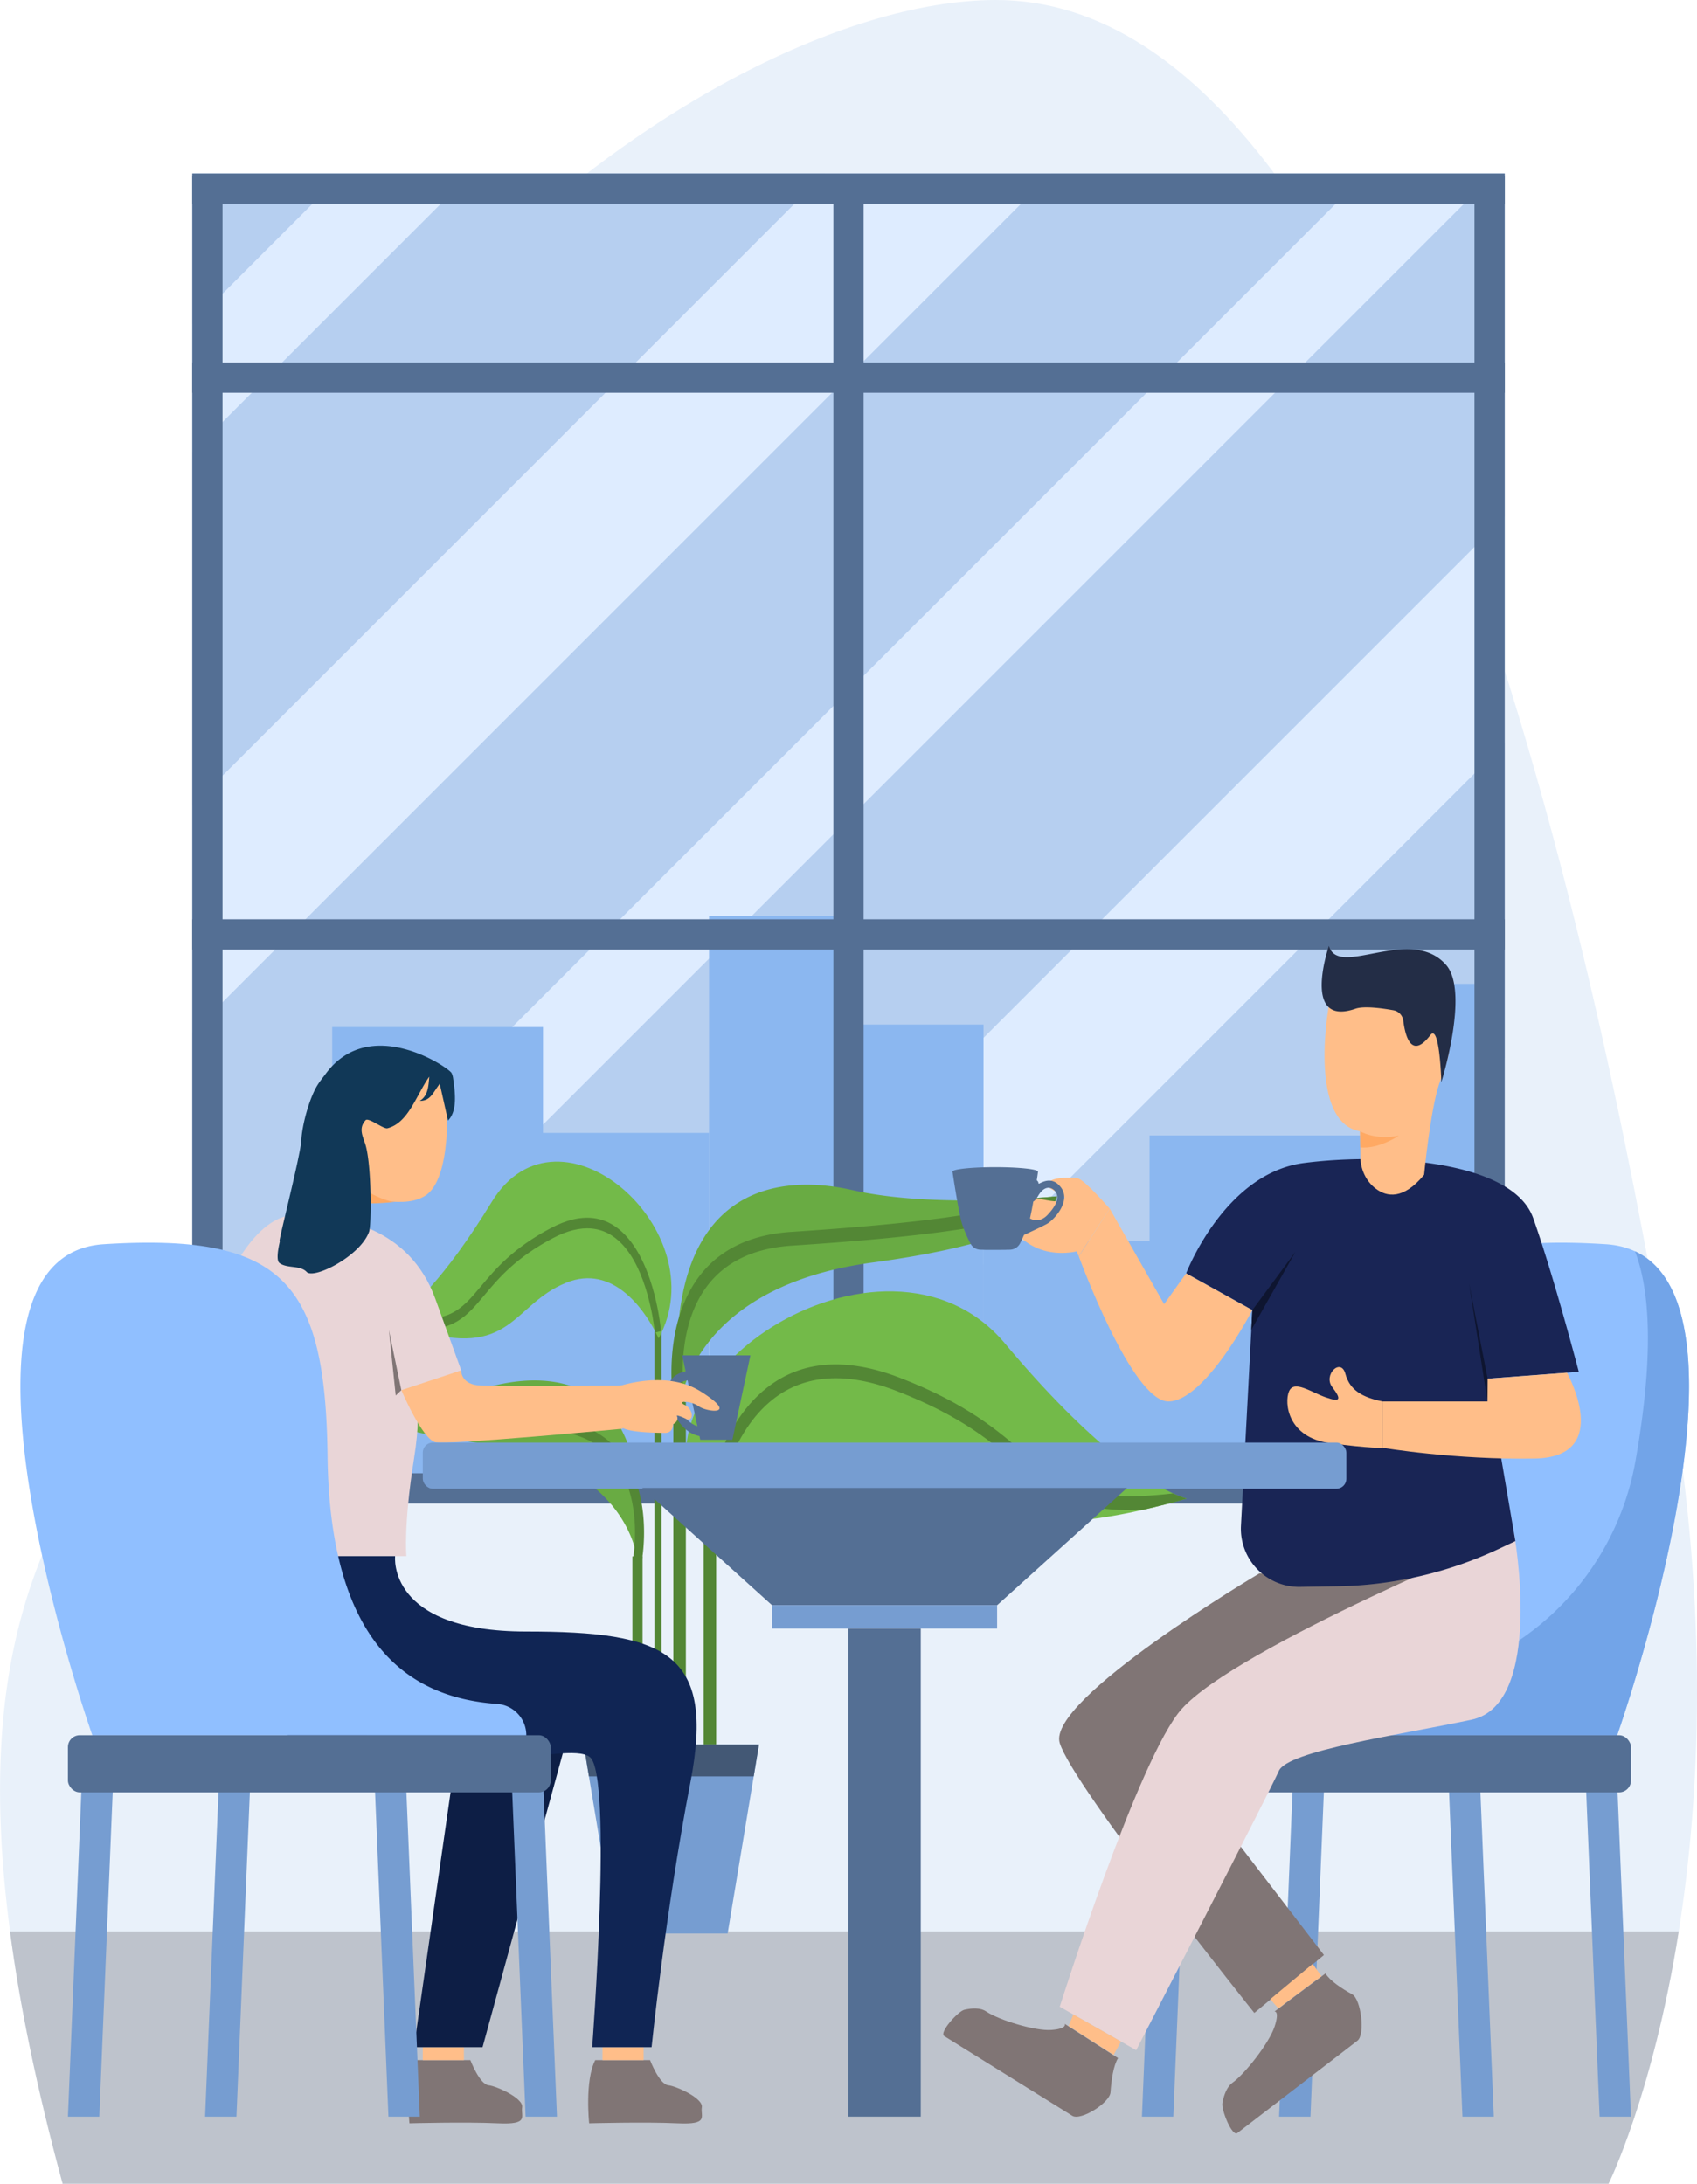 <svg id="OBJECT" xmlns="http://www.w3.org/2000/svg" viewBox="0 0 1731.12 2228"><defs><style>.cls-1{fill:#e9f1fa;}.cls-2{fill:#bec3cc;}.cls-3{fill:#b6cff0;}.cls-4{fill:#deecff;}.cls-5{fill:#8bb7f0;}.cls-6{fill:#546f94;}.cls-7{fill:#538735;}.cls-8{fill:#73ba49;}.cls-9{fill:#69ab43;}.cls-10{fill:#769dd1;}.cls-11{fill:#435875;}.cls-12{fill:#90bfff;}.cls-13{fill:#72a4e8;}.cls-14{fill:#e9d5d7;}.cls-15{fill:#ffbe89;}.cls-16{fill:#807575;}.cls-17{fill:#0d1e45;}.cls-18{fill:#102554;}.cls-19{fill:#ffa963;}.cls-20{fill:#113857;}.cls-21{fill:#192555;}.cls-22{fill:#0e1530;}.cls-23{fill:#232d46;}</style></defs><path class="cls-1" d="M4101,2416.57c-26.43,166.46-71.6,257.43-71.6,257.43h-1577c-26.67-98.47-43.89-183.4-53.65-257.43-74.69-566.74,288.47-494.32,203.5-965.69C2506.13,917.94,3088.8,446.44,3404.14,446c432.78-.6,631.62,1082.87,688.1,1413.1C4131.83,2090.52,4122.77,2279.24,4101,2416.57Z" transform="translate(-2388.51 -446)"/><path class="cls-2" d="M2398.7,2416.57H4101c-26.43,166.46-71.6,257.43-71.6,257.43h-1577C2425.68,2575.53,2408.46,2490.6,2398.7,2416.57Z" transform="translate(-2388.51 -446)"/><rect class="cls-3" x="196.13" y="177.02" width="1338.84" height="1341.56"/><polygon class="cls-4" points="480.58 177.02 196.14 461.46 196.14 330.54 349.67 177.02 480.58 177.02"/><polygon class="cls-4" points="1072.52 177.02 196.14 1053.4 196.14 822.27 841.39 177.02 1072.52 177.02"/><polygon class="cls-4" points="1524.35 177.02 196.14 1505.23 196.14 1374.31 1393.44 177.02 1524.35 177.02"/><polygon class="cls-4" points="1534.98 527.21 1534.98 758.33 774.73 1518.58 543.61 1518.58 1534.98 527.21"/><polygon class="cls-4" points="1534.98 1079.24 1534.98 1210.15 1226.55 1518.58 1095.65 1518.58 1534.98 1079.24"/><rect class="cls-5" x="210.5" y="1334.48" width="128.37" height="184.1"/><rect class="cls-5" x="551.73" y="1155.91" width="171.57" height="362.67"/><rect class="cls-5" x="338.87" y="1047.91" width="215.04" height="470.67"/><rect class="cls-5" x="723.3" y="934.77" width="142.92" height="583.81"/><rect class="cls-5" x="1387.71" y="1003.81" width="128.38" height="514.77"/><rect class="cls-5" x="1003.29" y="1266.48" width="171.56" height="252.1"/><rect class="cls-5" x="1172.67" y="1158.48" width="215.04" height="360.1"/><rect class="cls-5" x="860.37" y="1045.34" width="142.92" height="473.24"/><rect class="cls-6" x="196.14" y="177.02" width="1338.84" height="30.86"/><rect class="cls-6" x="196.14" y="369.88" width="1338.84" height="30.86"/><rect class="cls-6" x="196.14" y="937.93" width="1338.84" height="30.86"/><rect class="cls-6" x="196.14" y="1503.15" width="1338.84" height="30.86"/><rect class="cls-6" x="2584.65" y="1279.73" width="1338.84" height="30.86" transform="translate(-429.6 4103.23) rotate(-90)"/><rect class="cls-6" x="1930.66" y="1279.73" width="1338.84" height="30.86" transform="translate(-1083.59 3449.24) rotate(-90)"/><rect class="cls-6" x="3238.64" y="1279.73" width="1338.84" height="30.86" transform="translate(224.39 4757.22) rotate(-90)"/><rect class="cls-7" x="717.76" y="1543.6" width="12.78" height="269.9"/><path class="cls-8" d="M3599.16,1975c-15.78,4.46-30.41,8.2-44,11.3-178.84,40.64-177.06-32.54-276.28-62-85.36-25.32-141.23,37.14-160.19,63.19-.73,1-1.4,1.94-2,2.82-3.43,4.9-5.17,7.94-5.17,7.94-106.75-142.45,180.09-327.22,302.1-181.6,88.7,105.87,146.5,141.48,171.45,153C3594.43,1974,3599.16,1975,3599.16,1975Z" transform="translate(-2388.51 -446)"/><path class="cls-7" d="M3599.16,1975c-15.78,4.46-30.41,8.2-44,11.3-72.05,3.39-95.27-16.92-127.85-45.38-25.42-22.22-57.07-49.87-124.37-75.82-51.14-19.73-93.5-16.86-125.89,8.51-43.35,34-56,99-58.36,113.93-.3,1.92-.44,3-.45,3.11l-1.57-.29-9.61-1.75c.41-3.45,10.53-84.94,63.88-126.83,35.32-27.74,80.86-31.15,135.34-10.14,69,26.62,101.45,55,127.52,77.76,36,31.47,58.4,51,151.25,40.3C3594.43,1974,3599.16,1975,3599.16,1975Z" transform="translate(-2388.51 -446)"/><rect class="cls-7" x="667.57" y="1358.88" width="7.19" height="454.61"/><path class="cls-8" d="M2785.92,1793.64c8.88,3.43,17.11,6.31,24.75,8.69,100.64,31.23,99.63-25,155.46-47.61,48-19.45,79.47,28.54,90.14,48.56.42.77.79,1.49,1.14,2.17,1.93,3.76,2.91,6.1,2.91,6.1,60.07-109.46-101.34-251.44-170-139.54-49.92,81.35-82.44,108.71-96.48,117.57C2788.58,1792.92,2785.92,1793.64,2785.92,1793.64Z" transform="translate(-2388.51 -446)"/><path class="cls-7" d="M2785.92,1793.64c8.88,3.43,17.11,6.31,24.75,8.69,40.55,2.6,53.61-13,71.94-34.87,14.31-17.07,32.12-38.32,70-58.27,28.77-15.16,52.61-13,70.83,6.55,24.4,26.1,31.5,76.06,32.84,87.54.17,1.48.25,2.32.26,2.39l.88-.22,5.41-1.35c-.23-2.65-5.93-65.26-36-97.46-19.87-21.31-45.5-23.93-76.15-7.78-38.83,20.45-57.09,42.24-71.76,59.74-20.27,24.18-32.86,39.23-85.11,31C2788.58,1792.92,2785.92,1793.64,2785.92,1793.64Z" transform="translate(-2388.51 -446)"/><rect class="cls-7" x="686.86" y="1430.57" width="12.79" height="382.92"/><path class="cls-9" d="M3466.62,1666.6s0,3.93-5.35,10.1c-12.16,14.08-52,39.83-182.74,57.44-144,19.38-182.72,95.57-193,130.25a89.35,89.35,0,0,0-3.6,17.34c-3.58-36-3.53-66.57-.58-92.54,15.23-134.24,107.81-144.73,177.38-128.81,62,14.18,147.22,10.65,186.48,8C3458.59,1667.41,3466.62,1666.6,3466.62,1666.6Z" transform="translate(-2388.51 -446)"/><path class="cls-7" d="M3466.62,1666.6s0,3.93-5.35,10.1c-42.51,19-120.95,30.77-265.08,40.21-43,2.82-74.05,19.69-92.35,50.13-19.94,33.2-20.05,75-18.28,97.35.75,9.55,1.85,15.52,1.89,15.72l-5.49,1.62-5.5,1.63c-.46-2.37-9-48.65,4.92-94.17a137.75,137.75,0,0,1,13.42-30.58c20.4-33.94,54.31-52.7,100.8-55.74,130.13-8.53,205.94-18.86,249.64-34.53C3458.59,1667.41,3466.62,1666.6,3466.62,1666.6Z" transform="translate(-2388.51 -446)"/><rect class="cls-7" x="645.11" y="1587.97" width="10.35" height="225.53"/><path class="cls-9" d="M2727.38,1864.07s0,3.17,4.32,8.17c9.85,11.39,42.12,32.23,147.87,46.47,116.52,15.69,147.85,77.34,156.15,105.4a72.11,72.11,0,0,1,2.91,14c2.89-29.1,2.86-53.87.47-74.88-12.32-108.62-87.23-117.11-143.53-104.23-50.14,11.48-119.12,8.62-150.89,6.45C2733.88,1864.73,2727.38,1864.07,2727.38,1864.07Z" transform="translate(-2388.51 -446)"/><path class="cls-7" d="M2727.38,1864.07s0,3.17,4.32,8.17c34.41,15.34,97.88,24.89,214.5,32.54,34.78,2.27,59.92,15.93,74.72,40.56,16.14,26.86,16.23,60.71,14.8,78.77-.61,7.73-1.5,12.56-1.53,12.72l4.44,1.31,4.45,1.32c.37-1.92,7.26-39.37-4-76.2a111.15,111.15,0,0,0-10.86-24.74c-16.5-27.47-43.94-42.65-81.57-45.11-105.29-6.9-166.63-15.26-202-27.93C2733.88,1864.73,2727.38,1864.07,2727.38,1864.07Z" transform="translate(-2388.51 -446)"/><polygon class="cls-10" points="774.24 1780.03 768.87 1812.4 742.27 1972.73 627.38 1972.73 600.77 1812.4 595.4 1780.03 774.24 1780.03"/><polygon class="cls-11" points="774.24 1780.03 768.87 1812.4 600.77 1812.4 595.4 1780.03 774.24 1780.03"/><polygon class="cls-10" points="1631.76 2159.59 1663.76 2159.59 1649.92 1824.36 1617.93 1824.36 1631.76 2159.59"/><polygon class="cls-10" points="1491.85 2159.59 1523.84 2159.59 1510.01 1824.36 1478.02 1824.36 1491.85 2159.59"/><polygon class="cls-10" points="1196.89 2159.59 1164.9 2159.59 1179.54 1804.88 1210.73 1824.36 1196.89 2159.59"/><polygon class="cls-10" points="1336.81 2159.59 1304.82 2159.59 1318.65 1824.36 1350.64 1824.36 1336.81 2159.59"/><path class="cls-12" d="M4038.2,2216.44s172.44-489.34-11.65-501-226.18,39.57-228.36,216.72c-2.33,188.74-80.85,246-173,252.32a32,32,0,0,0-29.71,32H4038.2Z" transform="translate(-2388.51 -446)"/><path class="cls-13" d="M4038.19,2216.45H3595.46a32,32,0,0,1,29.7-32c24.17-1.66,47.39-6.81,68.56-17h88.2a279.18,279.18,0,0,0,274.86-230.39c14.13-79.53,19.86-161.79-.46-214.47C4190.27,1784.89,4038.19,2216.45,4038.19,2216.45Z" transform="translate(-2388.51 -446)"/><rect class="cls-6" x="3559.81" y="2216.44" width="492.46" height="58.26" rx="12.05" transform="translate(5223.57 4045.14) rotate(180)"/><path class="cls-6" d="M3071.31,1857.23c3.17-7.58,10.2-10.8,16.63-12.1l-3.48-16.27H3154L3135.63,1915h-32.79l-.81-3.81c-8.66-1.61-20.17-8.06-28.72-28.74C3069.18,1872.41,3068.51,1863.94,3071.31,1857.23Zm7.5,20.28c6.36,15.37,14.42,21.48,21.1,23.68l-10-46.91c-5.69,1-11.19,3.34-13.09,7.88C3075.35,1865.62,3076,1870.78,3078.81,1877.51Z" transform="translate(-2388.51 -446)"/><path class="cls-14" d="M2612,1771.16s31.07-85.44,77.68-85.44,116.51,12.43,142.92,85.44l26.41,73-52.82,20.2s15.53,1.55,4.66,69.91-7.77,99.42-7.77,99.42H2612Z" transform="translate(-2388.51 -446)"/><path class="cls-15" d="M2859,1844.17s-1,15,20.71,15.54,144,0,144,0v44s-177.61,16.85-191.07,13.75-34.71-53.1-34.71-53.1Z" transform="translate(-2388.51 -446)"/><path class="cls-15" d="M3101.2,1880.77c-6.91-5-18.23-5.54-16.84-3.17a6.37,6.37,0,0,0,2.76,1.88c9.17,4.32,9.37,18.11,1,14.07a46.52,46.52,0,0,0-7.4-3c-1.55-.41-1.82-.18-1.82-.18s2.83,4.78-3.05,8.32c-.29.17-.55.33-.78.45a.31.31,0,0,1,0,.11c0,.17,0,.35-.05.57-.16,2.74-1.39,8.22-8.33,8.14-1.75,0-4,0-6.44-.1-10.68-.21-26.65-1-34.64-4.11-9.82-3.89-9.58-2.59-9.58-2.59l-6.84-37.19s54.58-23.29,94.31,1.83S3109.55,1886.79,3101.2,1880.77Z" transform="translate(-2388.51 -446)"/><polygon class="cls-16" points="409.41 1418.37 396.72 1357.01 403.67 1423.81 409.41 1418.37"/><path class="cls-16" d="M2995.72,2547.9h55.93s9.37,24.71,18.64,25.64c7.77.77,35.73,13.2,34.18,22.52s7.77,17.87-24.86,16.31-90.1,0-90.1,0S2984.85,2568.88,2995.72,2547.9Z" transform="translate(-2388.51 -446)"/><rect class="cls-15" x="614.6" y="2088.7" width="41.94" height="13.2"/><path class="cls-16" d="M2812.41,2547.9h55.93s9.37,24.71,18.64,25.64c7.77.77,35.73,13.2,34.18,22.52s7.76,17.87-24.86,16.31-90.1,0-90.1,0S2801.54,2568.88,2812.41,2547.9Z" transform="translate(-2388.51 -446)"/><rect class="cls-15" x="431.28" y="2088.7" width="41.94" height="13.2"/><path class="cls-17" d="M2962.64,2234.86l-81.87,299.84h-69.91l41.76-291.29s-260,51.28-240.62-209.7h80Z" transform="translate(-2388.51 -446)"/><path class="cls-18" d="M2791.57,2033.7s-8.67,76.9,133.47,76.9,193.41,21,167.78,153.79-39.62,270.31-39.62,270.31h-60.58s21-277.3-2.33-295.94-158,34.95-228.12-23.3S2692,2033.7,2692,2033.7Z" transform="translate(-2388.51 -446)"/><path class="cls-15" d="M2844.26,1565.32s6.21,83.89-22.53,101-64.47-12.43-72.23,28.74L2692,1689.6s10.87-27.18,14.76-45.83-14.76-71.46,16.31-100.2S2831.83,1513.28,2844.26,1565.32Z" transform="translate(-2388.51 -446)"/><path class="cls-19" d="M2766.48,1663.43s15.73,8.91,25.69,8.77c0,0-37.62,4.33-47-.85s0-16.31,0-16.31Z" transform="translate(-2388.51 -446)"/><path class="cls-20" d="M2695.9,1609.36c.77-16,8.52-44.16,17.09-57.24,2.44-3.73,5.22-7.08,7.9-10.71,44.92-60.75,125.27-6.35,128.26-.6a18.23,18.23,0,0,1,1.64,5.8c2,14.13,4.44,32.93-5.27,42.68l-8.42-37.5c-7.12,9.19-9.3,17.43-20.41,17.42,8.35-5.07,8.87-14.4,9.71-24.69-13.42,19-21.13,47.15-42.73,52.65-3.85,1-19.38-11.31-22.17-8.28-7.85,8.55-2.53,17-.1,25.28,6.24,21.35,6.11,81.28,3.64,88.42-8.55,24.68-56.34,49-63.7,41.15-6.78-7.17-19.9-3.25-27.71-9.09-4.94-3.7,1.33-24.83.27-22.57C2670.85,1718.58,2695.16,1624.84,2695.9,1609.36Z" transform="translate(-2388.51 -446)"/><path class="cls-16" d="M3673.21,2051.31S3456,2180,3469.54,2224.36s198.51,275.41,198.51,275.41l71-59.09L3611.3,2274.22l227.91-222.91Z" transform="translate(-2388.51 -446)"/><path class="cls-14" d="M3933.07,2010.68s31.51,174.11-43.5,189.94-187.51,31.66-196.51,52.23-145.52,284.91-145.52,284.91l-78-44.32s80.66-255.2,124.51-303.9C3651.05,2126.23,3933.07,2010.68,3933.07,2010.68Z" transform="translate(-2388.51 -446)"/><path class="cls-16" d="M3529.05,2545.84l-54.4-34.94s3,5-13.6,6.24-53.52-10.12-66.52-18.86c-6-4.05-14.67-3.51-22.2-1.76-6.5,1.5-26.26,23.36-20.52,26.93l130.53,81.24c8.69,5.42,38.29-13.28,39-23.91C3522.25,2568,3524.32,2553.33,3529.05,2545.84Z" transform="translate(-2388.51 -446)"/><polygon class="cls-15" points="1136.03 2096.59 1143.5 2082.93 1094.96 2055.35 1090.03 2067.05 1136.03 2096.59"/><path class="cls-16" d="M3740.63,2459.49l-52,38.82s5.52-.88,0,15.65-30,47.81-42.8,56.94c-5.92,4.24-8.87,12.81-10.35,20.8-1.27,6.89,9.9,34.7,15.29,30.56l122.47-94.17c8.17-6.28,3.64-42.36-5.31-47.29C3757.2,2474.87,3745.27,2467,3740.63,2459.49Z" transform="translate(-2388.51 -446)"/><polygon class="cls-15" points="1348.01 2016.35 1339.09 2003.7 1295.83 2039.76 1304.05 2049.18 1348.01 2016.35"/><path class="cls-15" d="M3598.54,1745.11l-22.5,31.5-55.51-97.49-31.5,48.74s54,148.33,91.51,148,85.5-93.29,85.5-93.29Z" transform="translate(-2388.51 -446)"/><path class="cls-15" d="M3520.53,1679.12l-31.63,48.65c-1.31-3.26-2-5-2-5-39.45,8.1-69.8-16.19-69.8-42.5s40.47-5.06,52.61-9.1-1-7.08-9.1-12.14-2-13.15,26.29-11.13C3492.67,1648.27,3510.09,1667.43,3520.53,1679.12Z" transform="translate(-2388.51 -446)"/><path class="cls-21" d="M3598.54,1745.11s39-102,120-112.51,213-3,234,56.25,46.5,156.76,46.5,156.76l-93,7,28.31,165.74-16.75,7.88a403,403,0,0,1-165,38.24l-37.94.61a59.37,59.37,0,0,1-60.24-62.5l11.64-220Z" transform="translate(-2388.51 -446)"/><polygon class="cls-22" points="1277.54 1336.61 1321.54 1277.11 1276.46 1356.85 1277.54 1336.61"/><polygon class="cls-22" points="1517.56 1406.65 1498.55 1309.11 1517.4 1429.9 1517.56 1406.65"/><path class="cls-15" d="M3987,1846.53s48.05,86.09-32.95,87.59-155.27-11-155.27-11V1875.9h107.11l.15-23.25Z" transform="translate(-2388.51 -446)"/><path class="cls-15" d="M3798.8,1875.86c-20.38-4.15-33.33-11.33-37.86-28.18s-23,1-13.38,13.58,8.44,15.75-6.72,10.39-32.31-18-37.38-6.09-1.25,47.14,41.58,52.82,53.76,4.74,53.76,4.74Z" transform="translate(-2388.51 -446)"/><path class="cls-15" d="M3747,1456.29c-9.26,42.07-17.9,136.26,28.91,143.91l.35,26.43c.17,12.55,5.73,24.64,15.75,32.2,11.23,8.47,28.1,11.4,49.21-14.18,0,0,6.39-66,15.4-92.77s20-48.06-5.67-50.88c0,0-3.54-73.86-54.55-70C3772.91,1432.77,3752,1433.32,3747,1456.29Z" transform="translate(-2388.51 -446)"/><path class="cls-19" d="M3775.88,1600.2s15.22,9.35,39.59,4.49c0,0-19.76,13.72-39.37,12Z" transform="translate(-2388.51 -446)"/><path class="cls-23" d="M3744.17,1411s-28.74,83.42,27.17,64.15c8.71-3,27.33-.42,38.59,1.6A12.32,12.32,0,0,1,3820,1487.3c2.13,17.19,8.82,39.47,27.65,14.76,9.46-12.4,11.19,48,11.19,48s29-92.39,4.71-119.72C3827.14,1389.32,3753.43,1444.91,3744.17,1411Z" transform="translate(-2388.51 -446)"/><path class="cls-6" d="M3360.07,1641.46c0-2.57,19.55-4.65,43.66-4.65s43.64,2.08,43.65,4.65h0v0a0,0,0,0,1,0,0l-.06.46q0,.09,0,.21c-.42,2.92-2.09,14.37-4.09,26.09,1.11-6.54,2.13-13,2.88-17.93a4.05,4.05,0,0,1,1.82,3.13c0,.25.16.29.49.19,2.4-.68,13.15-8.43,22.46,4,10.61,14.21-7.55,33.19-14,36.87-4.47,2.54-16.64,8.21-23.76,11.48l0,0-.3.67c-.76,1.69-1.51,3.31-2.22,4.8-.14.29-.27.57-.41.85l-.49,1-.24.49-.24.49a11.81,11.81,0,0,1-9.86,6.75l-1.5.06-1.13,0c-1,0-2,.08-3,.1l-1.4,0-1.07,0-2.92.05H3399l-2.41,0h-.18l-1.23,0c-1.53,0-3-.08-4.52-.14l-1,0-1.5-.06a11.43,11.43,0,0,1-4-.95,12.25,12.25,0,0,1-5.91-5.73,146.61,146.61,0,0,1-8.24-19.31c-.52-1.58-1.1-3.88-1.72-6.64-3.52-15.83-8.17-47-8.17-47Zm96.84,44.28c8-8.33,11-15.19,9.94-20.23a2.61,2.61,0,0,0-.06-.27,2.29,2.29,0,0,0-.07-.28,2.76,2.76,0,0,0-.08-.27,2.58,2.58,0,0,0-.08-.26,9.1,9.1,0,0,0-.42-1c-2.52-5.17-10.91-10.46-18.7,2.83-2,3.39-3.58,5.07-4.85,5.69.08-.49.17-1,.25-1.46,0-.21.07-.42.11-.63l.12-.72c-1.2,7-2.51,14-3.73,19.34-.11.45-.21.87-.31,1.3,0-.22.1-.42.15-.65C3441.26,1690.32,3449,1693.9,3456.91,1685.74Zm-19.34,9.23c.12-.35.24-.73.37-1.14C3437.81,1694.24,3437.69,1694.62,3437.57,1695Zm.5-1.6c.1-.33.2-.66.3-1C3438.27,1692.71,3438.17,1693,3438.07,1693.37Zm.48-1.7c.08-.33.17-.66.26-1C3438.72,1691,3438.63,1691.34,3438.55,1691.67Zm-3,8.53-.42,1Z" transform="translate(-2388.51 -446)"/><polygon class="cls-10" points="101.3 2159.59 69.3 2159.59 83.14 1824.36 115.13 1824.36 101.3 2159.59"/><polygon class="cls-10" points="241.21 2159.59 209.22 2159.59 223.05 1824.36 255.05 1824.36 241.21 2159.59"/><polygon class="cls-10" points="536.17 2159.59 568.16 2159.59 554.33 1824.36 522.33 1824.36 536.17 2159.59"/><polygon class="cls-10" points="396.25 2159.59 428.25 2159.59 414.41 1824.36 382.42 1824.36 396.25 2159.59"/><path class="cls-12" d="M2482.67,2216.44s-172.44-489.34,11.65-501,226.17,39.57,228.36,216.72c2.33,188.74,80.84,246,173,252.32a32,32,0,0,1,29.71,32H2482.67Z" transform="translate(-2388.51 -446)"/><rect class="cls-6" x="69.3" y="1770.44" width="492.46" height="58.26" rx="12.05"/><rect class="cls-10" x="2819.79" y="1917.85" width="942.15" height="47.09" rx="10.2" transform="translate(4193.23 3436.79) rotate(180)"/><polygon class="cls-6" points="787.57 1637.8 1017.15 1637.8 1149.72 1518.12 655 1518.12 787.57 1637.8"/><rect class="cls-10" x="3176.07" y="2083.8" width="229.59" height="23.75" transform="translate(4193.23 3745.34) rotate(180)"/><rect class="cls-6" x="3253.96" y="2107.55" width="73.82" height="498.04" transform="translate(4193.23 4267.14) rotate(180)"/></svg>